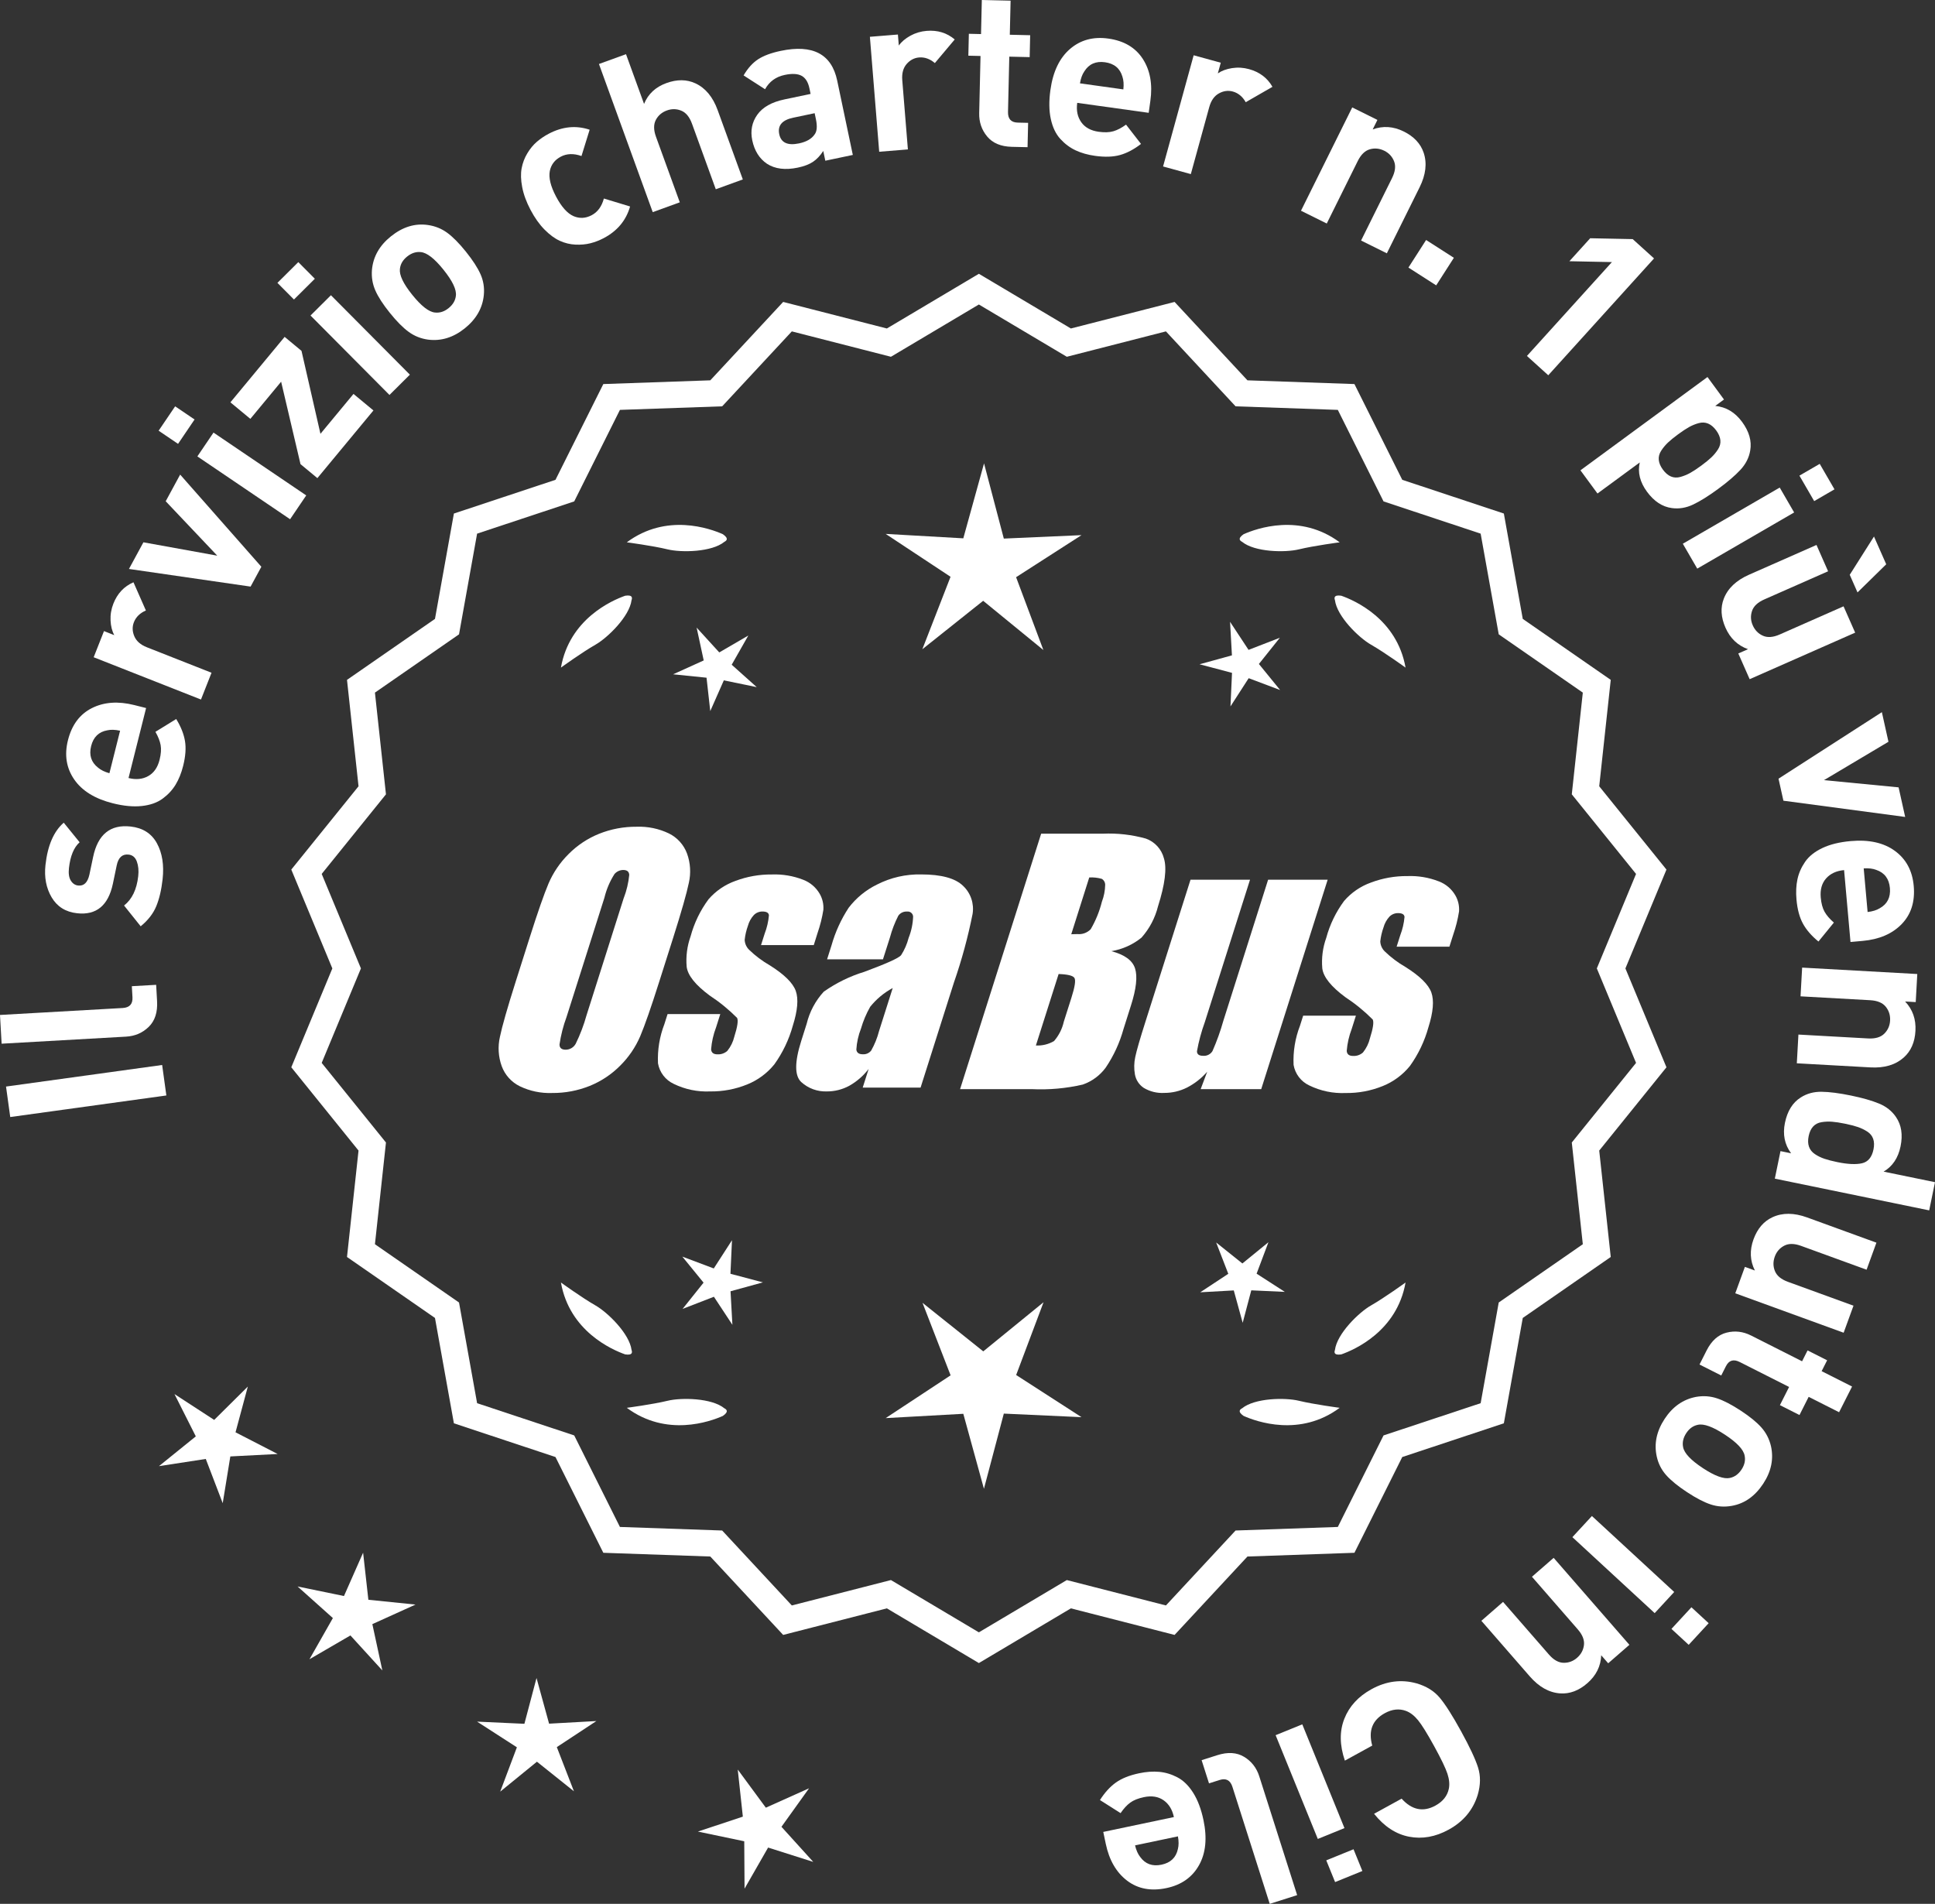 <?xml version="1.0" encoding="UTF-8"?>
<svg id="Layer_2" data-name="Layer 2" xmlns="http://www.w3.org/2000/svg" viewBox="0 0 305.953 301.037">
  <rect x="0" y="0" width="305.953" height="301.037" fill="#333333" stroke="none"/>
  <defs>
    <style>
      .cls-1 {
        fill: #fff;
      }
    </style>
  </defs>
  <g id="Layer_1-2" data-name="Layer 1">
    <g>
      <g>
        <polygon class="cls-1" points="39.186 219.241 33.866 224.514 27.588 220.429 30.96 227.117 25.134 231.825 32.537 230.686 35.215 237.681 36.419 230.289 43.9 229.903 37.24 226.474 39.186 219.241"/>
        <polygon class="cls-1" points="58.245 252.953 57.413 245.51 54.388 252.362 47.052 250.852 52.633 255.847 48.931 262.358 55.406 258.593 60.455 264.127 58.874 256.804 65.697 253.713 58.245 252.953"/>
        <polygon class="cls-1" points="86.818 272.545 84.832 265.322 82.916 272.564 75.434 272.221 81.728 276.281 79.09 283.291 84.896 278.559 90.748 283.235 88.042 276.25 94.297 272.129 86.818 272.545"/>
        <polygon class="cls-1" points="123.56 288.85 127.925 282.762 121.091 285.829 116.649 279.797 117.455 287.245 110.345 289.605 117.677 291.14 117.725 298.631 121.45 292.133 128.589 294.402 123.56 288.85"/>
      </g>
      <g>
        <path class="cls-1" d="M154.775,262.333l-14.465-8.599-16.302,4.175-11.457-12.326-16.818-.586-7.52-15.055-15.972-5.301-2.974-16.563-13.831-9.586,1.813-16.73-10.57-13.094,6.453-15.542-6.453-15.542,10.57-13.094-1.813-16.73,13.831-9.586,2.974-16.563,15.972-5.301,7.52-15.055,16.818-.586,11.457-12.326,16.302,4.175,14.465-8.599,14.465,8.599,16.302-4.175,11.457,12.326,16.818.586,7.52,15.055,15.972,5.301,2.974,16.563,13.831,9.586-1.813,16.73,10.57,13.094-6.453,15.542,6.453,15.542-10.57,13.094,1.813,16.73-13.831,9.586-2.974,16.563-15.972,5.301-7.52,15.055-16.818.586-11.457,12.326-16.302-4.175-14.465,8.599ZM140.787,250.415l13.988,8.315,13.988-8.315,15.764,4.038,11.079-11.92,16.263-.567,7.272-14.558,15.445-5.126,2.876-16.017,13.375-9.27-1.753-16.179,10.222-12.662-6.24-15.029,6.24-15.029-10.222-12.662,1.753-16.178-13.375-9.27-2.876-16.017-15.445-5.126-7.272-14.558-16.263-.567-11.079-11.92-15.764,4.038-13.988-8.316-13.988,8.316-15.764-4.038-11.079,11.92-16.263.567-7.272,14.558-15.445,5.126-2.876,16.017-13.375,9.27,1.753,16.178-10.222,12.662,6.24,15.029-6.24,15.029,10.222,12.662-1.753,16.179,13.375,9.27,2.876,16.017,15.445,5.126,7.272,14.558,16.263.567,11.079,11.92,15.764-4.038Z"/>
        <path class="cls-1" d="M154.775,262.96l-14.548-8.648-16.396,4.199-11.522-12.397-16.915-.59-7.563-15.141-16.063-5.331-2.991-16.659-13.911-9.641,1.823-16.826-10.631-13.169,6.49-15.631-6.49-15.631,10.631-13.17-1.823-16.826,13.911-9.641,2.991-16.659,16.063-5.332,7.563-15.141,16.915-.59,11.522-12.397,16.396,4.199,14.548-8.648,14.548,8.648,16.396-4.199,11.522,12.397,16.915.59,7.563,15.141,16.063,5.332,2.991,16.659,13.911,9.641-1.823,16.826,10.631,13.17-6.49,15.631,6.49,15.631-10.631,13.169,1.823,16.826-13.911,9.641-2.991,16.659-16.063,5.331-7.563,15.141-16.915.59-11.522,12.397-16.396-4.199-14.548,8.648ZM140.393,253.156l14.382,8.55,14.382-8.55,16.209,4.151,11.391-12.255,16.722-.583,7.477-14.968,15.88-5.271,2.957-16.468,13.752-9.531-1.803-16.635,10.51-13.019-6.416-15.453,6.416-15.453-10.51-13.02,1.803-16.634-13.752-9.531-2.957-16.468-15.88-5.271-7.477-14.968-16.722-.583-11.391-12.255-16.209,4.151-14.382-8.55-14.382,8.55-16.209-4.151-11.392,12.255-16.721.583-7.477,14.968-15.88,5.271-2.957,16.468-13.751,9.531,1.803,16.634-10.51,13.02,6.416,15.453-6.416,15.453,10.51,13.019-1.803,16.635,13.751,9.531,2.957,16.468,15.88,5.271,7.477,14.968,16.721.583,11.392,12.255,16.209-4.151ZM154.775,259.357l-14.071-8.365-15.858,4.062-11.145-11.99-16.36-.57-7.315-14.645-15.536-5.156-2.893-16.112-13.455-9.325,1.764-16.274-10.282-12.737,6.277-15.119-6.277-15.119,10.282-12.737-1.764-16.274,13.455-9.325,2.893-16.112,15.536-5.156,7.315-14.645,16.36-.57,11.145-11.991,15.858,4.062,14.071-8.365,14.071,8.365,15.858-4.062,11.144,11.991,16.36.57,7.315,14.645,15.536,5.156,2.893,16.112,13.454,9.325-1.763,16.274,10.282,12.737-6.277,15.119,6.277,15.119-10.282,12.737,1.763,16.274-13.454,9.325-2.893,16.112-15.536,5.156-7.315,14.645-16.359.57-11.145,11.99-15.858-4.062-14.071,8.365ZM140.87,249.837l13.905,8.266,13.905-8.266,15.671,4.014,11.013-11.849,16.166-.563,7.229-14.472,15.354-5.096,2.859-15.922,13.295-9.214-1.743-16.083,10.161-12.587-6.203-14.94,6.203-14.94-10.161-12.587,1.743-16.083-13.295-9.214-2.859-15.922-15.354-5.096-7.229-14.472-16.166-.563-11.013-11.849-15.671,4.014-13.905-8.267-13.905,8.267-15.67-4.014-11.013,11.849-16.167.563-7.228,14.472-15.354,5.096-2.859,15.922-13.295,9.214,1.743,16.083-10.161,12.587,6.203,14.94-6.203,14.94,10.161,12.587-1.743,16.083,13.295,9.214,2.859,15.922,15.354,5.096,7.228,14.472,16.166.563,11.014,11.849,15.67-4.014Z"/>
      </g>
      <g>
        <polygon class="cls-1" points="115.495 201.408 115.738 196.102 112.859 200.566 107.888 198.695 111.244 202.812 107.929 206.961 112.881 205.042 115.803 209.477 115.508 204.174 120.629 202.766 115.495 201.408"/>
        <polygon class="cls-1" points="165.001 205.907 155.469 213.675 145.862 206 150.305 217.466 140.037 224.23 152.314 223.548 155.575 235.404 158.72 223.517 171.003 224.08 160.67 217.415 165.001 205.907"/>
        <polygon class="cls-1" points="198.688 201.39 200.559 196.419 196.442 199.775 192.293 196.46 194.212 201.412 189.776 204.334 195.079 204.039 196.488 209.16 197.846 204.026 203.152 204.269 198.688 201.39"/>
      </g>
      <g>
        <path class="cls-1" d="M196.389,222.684c-.197.099-.32.215-.359.348-.001.002-.003.003-.005.005.001 0.0.002.001.003.001-.063.227.115.505.606.846,2.043.909,8.925,3.375,15.191-1.283,0,0-4.07-.534-6.459-1.115-2.166-.527-6.98-.443-8.977,1.198Z"/>
        <path class="cls-1" d="M211.053,213.95c0.0.002-0.0.004-0.0.007.001-0.0.002-.001.003-.001.11.208.43.288,1.022.199,2.109-.742,8.805-3.676,10.161-11.365,0,0-3.325,2.407-5.461,3.625-1.936,1.104-5.378,4.471-5.703,7.036-.075.207-.085.376-.022.5Z"/>
      </g>
      <g>
        <path class="cls-1" d="M114.542,222.684c.197.099.32.215.359.348.001.002.003.003.005.005-.001 0-.002.001-.003.001.063.227-.115.505-.606.846-2.043.909-8.925,3.375-15.191-1.283,0,0,4.07-.534,6.459-1.115,2.166-.527,6.98-.443,8.977,1.198Z"/>
        <path class="cls-1" d="M99.879,213.95c-0.0.002 0.0.004 0.0.007-.001-0-.002-.001-.003-.001-.11.208-.43.288-1.022.199-2.109-.742-8.805-3.676-10.161-11.365,0,0,3.325,2.407,5.461,3.625,1.936,1.104,5.378,4.471,5.703,7.036.075.207.085.376.022.5Z"/>
      </g>
      <g>
        <path class="cls-1" d="M114.542,85.668c.197-.099.32-.215.359-.348.001-.002.003-.003.005-.005-.001-0-.002-.001-.003-.001.063-.227-.115-.505-.606-.846-2.043-.909-8.925-3.375-15.191,1.283,0,0,4.07.534,6.459,1.115,2.166.527,6.98.443,8.977-1.198Z"/>
        <path class="cls-1" d="M99.879,94.401c-0-.002 0-.004 0-.007-.001 0-.002.001-.003.001-.11-.208-.43-.288-1.022-.199-2.109.742-8.805,3.676-10.161,11.365,0,0,3.325-2.407,5.461-3.625,1.936-1.104,5.378-4.471,5.703-7.036.075-.207.085-.376.022-.5Z"/>
      </g>
      <g>
        <path class="cls-1" d="M196.389,85.668c-.197-.099-.32-.215-.359-.348-.001-.002-.003-.003-.005-.005.001-0.0.002-.001.003-.001-.063-.227.115-.505.606-.846,2.043-.909,8.925-3.375,15.191,1.283,0,0-4.07.534-6.459,1.115-2.166.527-6.98.443-8.977-1.198Z"/>
        <path class="cls-1" d="M211.053,94.401c0-.002-0-.004-0-.007.001 0.0.002.001.003.001.11-.208.43-.288,1.022-.199,2.109.742,8.805,3.676,10.161,11.365,0,0-3.325-2.407-5.461-3.625-1.936-1.104-5.378-4.471-5.703-7.036-.075-.207-.085-.376-.022-.5Z"/>
      </g>
      <g id="Group_4" data-name="Group 4">
        <g id="Group_1" data-name="Group 1">
          <path id="Path_1" data-name="Path 1" class="cls-1" d="M104.233,155.227c-1.287,4.058-2.289,6.932-3.006,8.623-.743,1.73-1.811,3.301-3.145,4.628-1.374,1.392-3.018,2.488-4.831,3.221-1.89.759-3.911,1.14-5.947,1.123-1.762.067-3.514-.296-5.104-1.059-1.333-.652-2.362-1.794-2.872-3.188-.534-1.48-.633-3.081-.285-4.615.343-1.661,1.174-4.572,2.493-8.734l2.193-6.911c1.287-4.058,2.289-6.932,3.006-8.623.743-1.73,1.811-3.301,3.145-4.628,1.374-1.392,3.018-2.488,4.831-3.221,1.89-.757,3.911-1.138,5.947-1.12,1.762-.067,3.514.296,5.104,1.059,1.332.654,2.36,1.796,2.872,3.189.534,1.48.633,3.082.285,4.616-.343,1.661-1.173,4.571-2.492,8.731l-2.194,6.909ZM98.642,141.953c.442-1.159.728-2.373.849-3.608-.025-.526-.342-.786-.951-.786-.528.006-1.028.236-1.375.634-.738,1.153-1.278,2.422-1.598,3.754l-5.99,18.863c-.521,1.405-.892,2.861-1.11,4.343,0,.552.337.824.98.824.663-.002,1.272-.367,1.586-.951.708-1.449,1.281-2.96,1.712-4.514l5.891-18.565.005.005Z"/>
          <path id="Path_2" data-name="Path 2" class="cls-1" d="M128.668,149.435h-8.337l.571-1.795c.36-.932.588-1.91.678-2.904-.032-.406-.374-.609-1.027-.609-.511-.005-1.002.199-1.36.563-.44.48-.76,1.059-.932,1.687-.261.721-.434,1.471-.516,2.234.027.588.273,1.145.692,1.559.987.957,2.09,1.787,3.283,2.47,2.283,1.433,3.65,2.78,4.102,4.039.45,1.262.298,3.1-.469,5.516-.606,2.188-1.593,4.253-2.916,6.099-1.134,1.403-2.607,2.494-4.28,3.17-1.866.76-3.866,1.137-5.881,1.11-1.989.089-3.969-.323-5.758-1.198-1.308-.611-2.234-1.824-2.479-3.246-.096-2.11.247-4.217,1.008-6.188l.507-1.598h8.334l-.665,2.097c-.426,1.113-.691,2.281-.786,3.469.038.533.375.799.995.799.573.035,1.136-.159,1.566-.539.535-.66.914-1.431,1.11-2.258.501-1.579.646-2.568.436-2.968-1.324-1.328-2.782-2.516-4.35-3.545-2.238-1.661-3.445-3.17-3.62-4.527-.144-1.635.068-3.281.622-4.825.569-2.111,1.53-4.096,2.831-5.852,1.142-1.318,2.605-2.319,4.247-2.904,1.841-.694,3.795-1.04,5.763-1.02,1.695-.065,3.385.22,4.965.837,1.093.416,2.01,1.195,2.597,2.206.446.77.652,1.655.589,2.543-.197,1.246-.505,2.473-.919,3.665l-.603,1.927v-.013Z"/>
          <path id="Path_3" data-name="Path 3" class="cls-1" d="M139.607,151.687h-8.832l.704-2.219c.594-2.102,1.506-4.101,2.703-5.929,1.19-1.558,2.727-2.818,4.489-3.678,2.159-1.102,4.557-1.651,6.981-1.598,3.183,0,5.391.602,6.626,1.807,1.207,1.138,1.77,2.801,1.503,4.439-.732,3.678-1.717,7.301-2.948,10.842l-5.275,16.619h-9.151l.939-2.948c-.833,1.085-1.877,1.991-3.069,2.663-1.084.587-2.299.892-3.532.888-1.495.057-2.952-.476-4.058-1.483-1.059-.989-1.059-3.155,0-6.499l.863-2.723c.457-1.89,1.387-3.633,2.701-5.066,1.961-1.384,4.13-2.445,6.425-3.145,3.5-1.3,5.432-2.171,5.795-2.614.543-.846.947-1.772,1.198-2.745.429-1.076.669-2.218.71-3.376-.029-.466-.43-.82-.895-.792-.018.001-.037.003-.055.005-.549-.041-1.079.21-1.395.66-.559,1.094-1.001,2.244-1.319,3.43l-1.105,3.462ZM141.151,156.226c-1.375.739-2.587,1.749-3.563,2.968-.617,1.087-1.105,2.242-1.452,3.442-.417,1.06-.665,2.179-.735,3.316.057.494.387.748,1.008.748.515.039,1.016-.18,1.337-.584.548-.968.966-2.005,1.243-3.082l2.162-6.809Z"/>
        </g>
        <g id="Group_3" data-name="Group 3">
          <path id="Path_7" data-name="Path 7" class="cls-1" d="M164.614,131.821h9.778c2.286-.102,4.574.159,6.778.773,1.417.502,2.491,1.676,2.866,3.132.482,1.573.169,4.102-.939,7.589-.458,1.832-1.352,3.527-2.606,4.939-1.376,1.117-3.019,1.855-4.768,2.143,2.092.552,3.341,1.458,3.747,2.732s.191,3.227-.647,5.852l-1.186,3.747c-.599,2.16-1.543,4.209-2.797,6.068-.911,1.247-2.181,2.187-3.64,2.694-2.64.61-5.352.853-8.059.723h-11.338l12.82-40.394h-.012ZM167.385,154.004l-3.594,11.305c1.003.055,2-.187,2.866-.697.763-.878,1.295-1.933,1.548-3.069l1.198-3.766c.552-1.731.712-2.779.481-3.145-.229-.368-1.059-.571-2.505-.622l.005-.007ZM172.229,138.736l-2.847,8.985c.425-.019.755-.025.989-.025.773.074,1.538-.207,2.08-.762.796-1.36,1.394-2.827,1.775-4.356.325-.849.501-1.747.519-2.656.007-.396-.201-.766-.545-.964-.638-.177-1.299-.25-1.96-.218l-.012-.003Z"/>
          <path id="Path_8" data-name="Path 8" class="cls-1" d="M209.923,139.106l-10.506,33.107h-9.574l1.034-2.752c-.9,1.034-1.989,1.886-3.208,2.511-1.107.552-2.327.839-3.563.837-1.145.071-2.284-.208-3.267-.799-.732-.487-1.233-1.252-1.389-2.118-.163-.914-.146-1.851.051-2.759.197-.957.742-2.86,1.649-5.7l7.089-22.332h9.409l-7.152,22.528c-.542,1.492-.956,3.028-1.236,4.59,0,.481.317.723.97.723.596.053,1.171-.237,1.483-.748.687-1.562,1.264-3.17,1.725-4.812l7.07-22.28h9.409l.005.004Z"/>
          <path id="Path_9" data-name="Path 9" class="cls-1" d="M229.165,149.688h-8.338l.571-1.795c.36-.932.588-1.91.678-2.904-.032-.406-.374-.609-1.027-.609-.511-.004-1.001.199-1.359.563-.44.48-.76,1.059-.932,1.687-.26.721-.432,1.47-.514,2.231.027.588.273,1.145.692,1.559.986.958,2.089,1.788,3.281,2.472,2.283,1.433,3.65,2.78,4.102,4.039.45,1.262.298,3.1-.469,5.516-.606,2.188-1.593,4.253-2.916,6.099-1.134,1.403-2.607,2.494-4.28,3.17-1.866.76-3.866,1.137-5.881,1.11-1.989.089-3.969-.323-5.758-1.198-1.308-.611-2.234-1.824-2.479-3.246-.096-2.11.247-4.217,1.008-6.188l.507-1.598h8.338l-.665,2.099c-.426,1.113-.691,2.281-.786,3.469.038.533.375.799.995.799.573.035,1.136-.159,1.566-.539.535-.66.914-1.431,1.11-2.258.501-1.579.646-2.568.436-2.968-1.324-1.328-2.782-2.516-4.35-3.545-2.238-1.661-3.445-3.17-3.62-4.527-.144-1.635.068-3.281.622-4.825.569-2.111,1.53-4.096,2.831-5.852,1.142-1.318,2.605-2.319,4.247-2.904,1.841-.694,3.795-1.04,5.763-1.02,1.695-.065,3.385.22,4.965.837,1.096.414,2.016,1.194,2.606,2.206.446.77.652,1.655.589,2.543-.197,1.246-.505,2.473-.919,3.665l-.609,1.921-.007-.009Z"/>
        </g>
      </g>
      <g>
        <path class="cls-1" d="M25.638,168.394l.666,4.819-24.685,3.411-.666-4.819,24.685-3.411Z"/>
        <path class="cls-1" d="M24.69,155.72l.146,2.586c.099,1.747-.338,3.099-1.313,4.053-.974.955-2.171,1.473-3.593,1.553l-19.673,1.115-.258-4.543,19.395-1.099c1.095-.062,1.612-.629,1.552-1.7l-.1-1.748,3.844-.218Z"/>
        <path class="cls-1" d="M20.647,130.688c1.926.213,3.312,1.095,4.161,2.644.85,1.55,1.15,3.45.901,5.699-.186,1.67-.519,3.089-.999,4.256-.481,1.167-1.304,2.227-2.466,3.178l-2.628-3.285c1.259-.987,2.005-2.536,2.239-4.646.098-.881.023-1.652-.221-2.313-.242-.661-.678-1.026-1.305-1.095-.996-.11-1.623.466-1.88,1.728l-.603,2.892c-.733,3.44-2.617,4.992-5.656,4.656-1.81-.2-3.148-1.035-4.02-2.505-.87-1.47-1.197-3.179-.981-5.127.342-3.084,1.305-5.313,2.889-6.688l2.51,3.095c-.912.815-1.474,2.173-1.685,4.075-.094.858.002,1.521.292,1.986.288.467.677.727,1.163.78.904.1,1.496-.468,1.773-1.705l.594-2.822c.747-3.556,2.719-5.157,5.92-4.803Z"/>
        <path class="cls-1" d="M23.101,111.954l-2.779,11.066c1.177.296,2.212.195,3.106-.302.896-.497,1.496-1.356,1.803-2.579.228-.905.283-1.679.169-2.321-.115-.643-.391-1.343-.826-2.102l3.287-2.025c.735,1.195,1.196,2.352,1.385,3.469s.092,2.435-.29,3.951c-.283,1.132-.683,2.12-1.194,2.965-.514.845-1.198,1.582-2.054,2.209-.855.627-1.95,1.014-3.286,1.159-1.336.146-2.864.002-4.584-.43-2.827-.71-4.864-1.967-6.106-3.772-1.243-1.804-1.572-3.871-.986-6.202.608-2.421,1.869-4.113,3.783-5.076,1.913-.962,4.149-1.123,6.706-.48l1.867.469ZM18.988,115.541c-.775-.171-1.444-.194-2.004-.07-1.358.236-2.217,1.066-2.574,2.492s.005,2.564,1.09,3.414c.437.375,1.036.669,1.8.885l1.688-6.721Z"/>
        <path class="cls-1" d="M21.102,92.068l1.966,4.461c-.937.408-1.569,1.024-1.895,1.849-.281.716-.261,1.458.063,2.226.325.768.987,1.348,1.985,1.741l10.224,4.03-1.668,4.233-16.966-6.686,1.632-4.135,1.627.642c-.351-.639-.547-1.413-.59-2.32-.044-.907.105-1.795.447-2.664.634-1.606,1.692-2.731,3.174-3.376Z"/>
        <path class="cls-1" d="M28.485,75.042l12.839,14.573-1.703,3.138-19.231-2.791,2.286-4.214,11.676,2.114-8.152-8.605,2.286-4.214Z"/>
        <path class="cls-1" d="M30.764,66.329l-2.611,3.854-3.071-2.081,2.611-3.854,3.071,2.081ZM48.42,78.333l-2.552,3.767-14.662-9.933,2.552-3.767,14.662,9.933Z"/>
        <path class="cls-1" d="M59.045,64.9l-8.863,10.701-2.668-2.211-3.063-13.036-4.867,5.875-3.153-2.612,8.573-10.35,2.668,2.21,2.996,13.117,5.225-6.307,3.153,2.612Z"/>
        <path class="cls-1" d="M49.782,44.076l-3.302,3.282-2.615-2.631,3.302-3.282,2.615,2.631ZM64.809,59.242l-3.227,3.208-12.485-12.561,3.228-3.208,12.484,12.56Z"/>
        <path class="cls-1" d="M73.662,39.789c1.095,1.364,1.869,2.56,2.323,3.588.452,1.028.624,2.11.518,3.243-.191,2.07-1.197,3.836-3.015,5.298-1.8,1.448-3.732,2.043-5.795,1.785-1.145-.157-2.171-.567-3.077-1.23-.908-.663-1.902-1.667-2.984-3.013s-1.846-2.528-2.29-3.547c-.446-1.019-.623-2.104-.53-3.256.191-2.07,1.188-3.829,2.988-5.276,1.855-1.492,3.795-2.094,5.822-1.808,1.145.158,2.166.564,3.066,1.217.899.654,1.892,1.653,2.974,2.999ZM70.115,42.64c-1.418-1.764-2.612-2.69-3.581-2.779-.755-.082-1.478.155-2.169.711-.674.541-1.05,1.188-1.132,1.943-.122.966.526,2.331,1.945,4.095,1.433,1.783,2.633,2.718,3.603,2.807.755.082,1.468-.147,2.142-.689.69-.555,1.077-1.21,1.159-1.965.121-.966-.533-2.34-1.967-4.122Z"/>
        <path class="cls-1" d="M99.626,32.649c-.633,2.206-2.021,3.873-4.17,5.004-.68.358-1.382.629-2.104.812-.722.182-1.507.253-2.359.214-.852-.04-1.676-.238-2.472-.598-.795-.358-1.601-.95-2.416-1.773-.815-.822-1.556-1.864-2.22-3.123-.662-1.259-1.102-2.458-1.318-3.597-.218-1.138-.247-2.131-.087-2.98.159-.849.461-1.641.904-2.375.443-.734.948-1.343,1.513-1.825.563-.481,1.187-.901,1.866-1.26,2.169-1.142,4.325-1.354,6.469-.637l-1.29,4.16c-1.23-.433-2.321-.399-3.27.1-.95.5-1.528,1.254-1.737,2.26-.207,1.059.118,2.403.977,4.034.871,1.652,1.8,2.691,2.79,3.119.948.398,1.896.346,2.847-.154s1.595-1.379,1.933-2.64l4.145,1.259Z"/>
        <path class="cls-1" d="M117.453,28.372l-4.276,1.553-3.762-10.363c-.391-1.074-.957-1.762-1.699-2.064-.742-.301-1.497-.312-2.266-.034-.79.287-1.372.784-1.749,1.491-.374.708-.368,1.599.021,2.673l3.763,10.363-4.277,1.553-8.504-23.424,4.277-1.552,2.854,7.863c.644-1.575,1.822-2.672,3.533-3.293,1.688-.613,3.221-.598,4.596.044,1.585.741,2.756,2.153,3.511,4.236l3.978,10.956Z"/>
        <path class="cls-1" d="M134.844,24.498l-4.35.914-.324-1.542c-.487.746-1.027,1.319-1.624,1.718-.596.399-1.396.705-2.4.916-1.985.417-3.615.212-4.887-.618-1.198-.821-1.969-2.054-2.315-3.698-.315-1.507-.051-2.855.795-4.047.847-1.191,2.274-1.998,4.285-2.42l4.144-.871-.187-.89c-.207-.982-.619-1.641-1.238-1.976s-1.511-.38-2.675-.135c-1.393.292-2.427,1.046-3.101,2.261l-3.393-2.185c.666-1.141,1.436-1.994,2.306-2.559.87-.564,2.061-1.005,3.566-1.322,5.07-1.065,8.046.503,8.93,4.705l2.468,11.749ZM129.01,18.857l-.201-.959-3.393.713c-1.758.369-2.493,1.239-2.205,2.609.282,1.348,1.326,1.831,3.131,1.452,1.165-.245,1.983-.715,2.458-1.411.374-.484.444-1.286.21-2.404Z"/>
        <path class="cls-1" d="M150.955,6.241l-3.139,3.731c-.779-.663-1.611-.958-2.495-.887-.768.062-1.424.409-1.97,1.038-.546.629-.775,1.479-.689,2.549l.889,10.954-4.537.368-1.471-18.176,4.43-.359.142,1.744c.42-.596,1.026-1.113,1.823-1.552.795-.439,1.658-.696,2.588-.771,1.721-.14,3.198.314,4.43,1.361Z"/>
        <path class="cls-1" d="M162.471,23.274l-2.484-.058c-1.727-.04-3.026-.584-3.899-1.631-.874-1.048-1.296-2.282-1.262-3.706l.21-9.028-1.925-.045.08-3.464,1.925.045.126-5.388,4.549.106-.126,5.388,3.22.075-.08,3.464-3.22-.075-.204,8.747c-.025,1.097.487,1.657,1.536,1.682l1.645.038-.09,3.849Z"/>
        <path class="cls-1" d="M181.627,17.838l-11.301-1.575c-.168,1.202.044,2.221.635,3.057.59.836,1.509,1.341,2.757,1.515.924.129,1.699.102,2.325-.082.628-.183,1.295-.532,2.002-1.046l2.366,3.051c-1.108.858-2.21,1.441-3.3,1.749-1.092.307-2.412.353-3.96.137-1.155-.161-2.182-.451-3.077-.871s-1.701-1.02-2.416-1.803c-.716-.783-1.218-1.831-1.506-3.143-.288-1.312-.31-2.847-.064-4.603.402-2.889,1.434-5.048,3.094-6.478,1.659-1.43,3.679-1.979,6.06-1.646,2.473.345,4.291,1.417,5.454,3.216,1.162,1.8,1.562,4.005,1.197,6.616l-.266,1.907ZM177.62,14.134c.087-.789.038-1.455-.146-1.999-.38-1.325-1.298-2.089-2.754-2.292-1.456-.203-2.549.281-3.276,1.452-.326.473-.555,1.101-.688,1.883l6.864.957Z"/>
        <path class="cls-1" d="M201.196,13.728l-4.227,2.431c-.506-.889-1.187-1.451-2.041-1.687-.742-.204-1.478-.104-2.206.301-.729.405-1.234,1.125-1.52,2.159l-2.914,10.597-4.388-1.207,4.836-17.582,4.286,1.179-.465,1.687c.599-.416,1.347-.694,2.244-.834.896-.14,1.797-.087,2.696.161,1.665.458,2.896,1.39,3.697,2.795Z"/>
        <path class="cls-1" d="M219.282,40.054l-4.075-2.021,4.897-9.877c.508-1.024.615-1.909.32-2.654-.295-.745-.808-1.299-1.539-1.662-.752-.373-1.515-.452-2.286-.235-.772.217-1.411.837-1.919,1.861l-4.899,9.877-4.075-2.021,8.102-16.336,3.981,1.975-.746,1.505c1.626-.6,3.266-.491,4.916.328,1.609.798,2.656,1.917,3.143,3.355.558,1.658.345,3.479-.64,5.465l-5.18,10.441Z"/>
        <path class="cls-1" d="M227.084,45.122l-4.39-2.815,2.795-4.36,4.391,2.815-2.796,4.36Z"/>
        <path class="cls-1" d="M244.805,59.336l-3.373-3.054,13.436-14.841-6.723-.137,3.289-3.633,6.722.137,3.373,3.054-16.724,18.474Z"/>
        <path class="cls-1" d="M271.677,77.3c-1.522,1.119-2.844,1.943-3.959,2.474-1.116.53-2.237.717-3.366.562-1.505-.197-2.816-1.058-3.936-2.581-1.118-1.523-1.5-3.067-1.144-4.632l-6.686,4.91-2.694-3.667,20.086-14.751,2.61,3.554-1.382,1.015c1.711.162,3.126,1.004,4.245,2.528,1.118,1.523,1.547,3.033,1.284,4.528-.189,1.123-.703,2.137-1.542,3.043-.842.906-2.013,1.912-3.518,3.017ZM267.243,74.781c.483-.268,1.063-.651,1.741-1.148.677-.497,1.215-.937,1.616-1.317.399-.381.748-.804,1.045-1.267.296-.463.42-.945.372-1.445-.051-.5-.268-1.013-.653-1.54-.387-.527-.812-.888-1.274-1.084-.462-.196-.96-.222-1.49-.078-.531.144-1.038.351-1.521.618-.483.269-1.063.651-1.74,1.148s-1.216.937-1.616,1.317-.754.807-1.061,1.277c-.305.47-.434.956-.385,1.456.048.5.267,1.013.653,1.54.386.526.811.888,1.272,1.084.464.196.964.218,1.506.067.54-.151,1.053-.36,1.535-.628Z"/>
        <path class="cls-1" d="M268.361,89.911l-2.281-3.937,15.32-8.881,2.281,3.937-15.32,8.881ZM286.85,79.234l-2.335-4.027,3.211-1.861,2.334,4.027-3.21,1.861Z"/>
        <path class="cls-1" d="M276.647,107.393l-1.795-4.067,1.538-.678c-1.633-.58-2.821-1.714-3.566-3.4-.724-1.645-.812-3.174-.264-4.589.633-1.631,1.963-2.893,3.991-3.788l10.664-4.704,1.836,4.163-10.088,4.45c-1.046.461-1.694,1.073-1.944,1.833-.252.761-.213,1.515.117,2.262.34.769.874,1.317,1.605,1.645.73.328,1.62.261,2.665-.2l10.087-4.45,1.837,4.163-16.684,7.359ZM293.701,93.673l-1.229-2.786,3.833-6.052,1.935,4.387-4.539,4.451Z"/>
        <path class="cls-1" d="M301.236,129.176l-19.251-2.567-.775-3.485,16.342-10.518,1.041,4.681-10.196,6.068,11.799,1.141,1.041,4.681Z"/>
        <path class="cls-1" d="M292.592,148.946l-1.014-11.365c-1.21.108-2.154.544-2.837,1.308-.682.764-.965,1.772-.853,3.028.082.929.283,1.679.604,2.248.32.569.811,1.14,1.472,1.713l-2.438,2.994c-1.087-.887-1.903-1.827-2.448-2.82-.546-.994-.889-2.27-1.027-3.827-.104-1.163-.053-2.227.153-3.194.207-.967.61-1.888,1.212-2.761.602-.874,1.51-1.599,2.722-2.176,1.214-.578,2.704-.944,4.471-1.102,2.905-.26,5.24.258,7.007,1.553,1.769,1.294,2.759,3.139,2.973,5.532.222,2.487-.412,4.5-1.902,6.038-1.491,1.539-3.55,2.426-6.176,2.66l-1.918.171ZM295.297,144.207c.788-.094,1.425-.291,1.914-.592,1.206-.67,1.742-1.737,1.612-3.201-.131-1.464-.849-2.419-2.153-2.865-.535-.21-1.198-.291-1.99-.244l.617,6.902Z"/>
        <path class="cls-1" d="M284.104,168.127l.254-4.543,11.008.613c1.141.063,1.996-.187,2.564-.75.569-.564.877-1.254.922-2.07.047-.838-.181-1.57-.684-2.194-.503-.624-1.325-.967-2.467-1.031l-11.008-.613.253-4.543,18.206,1.015-.246,4.438-1.678-.094c1.192,1.258,1.736,2.808,1.634,4.648-.099,1.793-.715,3.196-1.847,4.208-1.305,1.166-3.062,1.688-5.275,1.564l-11.637-.648Z"/>
        <path class="cls-1" d="M280.627,186.366l.896-4.354,1.679.346c-1.025-1.379-1.352-2.982-.976-4.811.386-1.874,1.221-3.215,2.507-4.022.958-.613,2.057-.912,3.292-.896,1.235.016,2.779.214,4.631.594,1.828.376,3.312.8,4.454,1.273,1.142.472,2.032,1.18,2.673,2.122.862,1.249,1.104,2.799.724,4.65-.376,1.828-1.27,3.157-2.678,3.988l8.125,1.67-.917,4.457-24.409-5.018ZM290.492,183.749c1.666.343,2.977.403,3.928.183.95-.222,1.553-.949,1.807-2.184.131-.64.115-1.197-.049-1.672-.165-.475-.479-.861-.941-1.158-.464-.298-.956-.536-1.479-.715-.522-.179-1.195-.353-2.018-.522-.824-.169-1.511-.275-2.062-.316-.552-.042-1.104-.019-1.658.07-.555.088-1,.318-1.339.689s-.573.877-.705,1.517c-.131.639-.115,1.197.05,1.671.164.475.477.866.938,1.175.46.309.963.556,1.51.739.545.184,1.219.358,2.02.522Z"/>
        <path class="cls-1" d="M274.374,204.493l1.521-4.177,1.579.575c-.777-1.549-.851-3.19-.22-4.922.614-1.688,1.609-2.854,2.985-3.495,1.584-.739,3.418-.729,5.501.029l10.951,3.987-1.555,4.275-10.36-3.771c-1.075-.391-1.966-.399-2.673-.023-.708.375-1.201.947-1.48,1.714-.287.789-.282,1.556.02,2.298.302.743.988,1.31,2.063,1.701l10.359,3.771-1.557,4.275-17.135-6.236Z"/>
        <path class="cls-1" d="M268.719,215.755l1.12-2.218c.78-1.542,1.829-2.482,3.15-2.82,1.321-.339,2.617-.187,3.888.455l8.06,4.072.867-1.718,3.094,1.562-.869,1.718,4.812,2.431-2.053,4.062-4.811-2.431-1.451,2.874-3.093-1.563,1.451-2.874-7.81-3.946c-.979-.495-1.705-.273-2.178.664l-.741,1.468-3.437-1.736Z"/>
        <path class="cls-1" d="M266.765,235.949c-1.462-.96-2.567-1.861-3.313-2.7-.747-.84-1.244-1.815-1.491-2.927-.454-2.029-.039-4.019,1.242-5.969,1.269-1.931,2.924-3.091,4.967-3.479,1.137-.202,2.238-.126,3.307.226,1.066.352,2.32,1.002,3.764,1.95,1.444.948,2.534,1.838,3.271,2.671.736.833,1.238,1.812,1.504,2.936.454,2.029.047,4.009-1.222,5.939-1.307,1.989-2.97,3.159-4.985,3.509-1.138.202-2.235.13-3.293-.215-1.057-.346-2.308-.993-3.75-1.941ZM269.263,232.146c1.892,1.243,3.312,1.757,4.263,1.544.743-.154,1.358-.602,1.846-1.342.474-.722.634-1.455.479-2.197-.181-.957-1.217-2.057-3.109-3.299-1.91-1.256-3.341-1.777-4.292-1.563-.743.154-1.351.591-1.824,1.313-.487.741-.654,1.482-.5,2.226.181.957,1.228,2.062,3.138,3.318Z"/>
        <path class="cls-1" d="M248.618,243.052l3.087-3.343,13.013,12.013-3.086,3.343-13.014-12.013ZM264.282,257.56l3.157-3.42,2.726,2.516-3.156,3.421-2.727-2.517Z"/>
        <path class="cls-1" d="M234.227,256.279l3.43-2.988,7.242,8.313c.75.862,1.525,1.3,2.327,1.314.802.014,1.51-.248,2.125-.784.634-.552.998-1.226,1.096-2.021.096-.796-.231-1.625-.982-2.486l-7.24-8.314,3.431-2.988,11.977,13.751-3.353,2.919-1.103-1.267c-.07,1.732-.801,3.203-2.191,4.414-1.354,1.18-2.789,1.718-4.303,1.613-1.745-.121-3.346-1.017-4.802-2.688l-7.653-8.789Z"/>
        <path class="cls-1" d="M212.646,278.388c-.836-2.443-.863-4.651-.084-6.623.781-1.973,2.214-3.531,4.301-4.677,2.331-1.28,4.706-1.586,7.123-.916,1.553.452,2.775,1.211,3.667,2.279.893,1.067,2.018,2.838,3.376,5.313,1.359,2.475,2.25,4.375,2.671,5.701.423,1.325.407,2.765-.045,4.317-.732,2.398-2.265,4.238-4.597,5.518-2.086,1.146-4.171,1.518-6.254,1.118-2.083-.401-3.931-1.609-5.544-3.625l4.357-2.392c1.625,1.796,3.41,2.161,5.352,1.094,1.167-.64,1.869-1.519,2.108-2.634.15-.696.08-1.489-.21-2.381-.291-.892-.991-2.351-2.103-4.375-1.112-2.025-1.967-3.399-2.563-4.123s-1.229-1.208-1.896-1.454c-1.071-.397-2.188-.276-3.355.364-1.963,1.078-2.623,2.785-1.979,5.12l-4.325,2.375Z"/>
        <path class="cls-1" d="M201.696,274.364l4.215-1.713,6.669,16.406-4.215,1.714-6.669-16.406ZM209.703,294.155l4.312-1.753,1.397,3.437-4.312,1.753-1.397-3.437Z"/>
        <path class="cls-1" d="M189.994,278.316l2.469-.787c1.666-.531,3.084-.445,4.252.26,1.168.705,1.968,1.736,2.399,3.092l5.986,18.773-4.335,1.382-5.901-18.507c-.332-1.045-1.01-1.405-2.032-1.078l-1.668.532-1.17-3.668Z"/>
        <path class="cls-1" d="M174.443,289.661l11.166-2.347c-.249-1.188-.793-2.074-1.632-2.661s-1.875-.75-3.107-.491c-.913.191-1.635.48-2.161.865-.527.385-1.036.938-1.528,1.662l-3.261-2.068c.753-1.184,1.591-2.105,2.514-2.764s2.148-1.149,3.679-1.471c1.143-.24,2.205-.314,3.189-.223.985.091,1.946.383,2.885.878.938.494,1.766,1.31,2.481,2.447.716,1.137,1.256,2.573,1.62,4.309.601,2.854.361,5.235-.717,7.143-1.076,1.907-2.792,3.108-5.144,3.602-2.443.514-4.516.121-6.22-1.179s-2.827-3.239-3.369-5.819l-.396-1.884ZM179.468,291.788c.187.771.457,1.382.814,1.832.807,1.118,1.93,1.525,3.369,1.223,1.438-.302,2.302-1.127,2.591-2.476.146-.556.148-1.224.007-2.004l-6.781,1.425Z"/>
      </g>
      <g>
        <polygon class="cls-1" points="199.051 104.988 202.366 100.839 197.414 102.757 194.492 98.322 194.787 103.625 189.666 105.034 194.8 106.392 194.557 111.698 197.436 107.234 202.406 109.105 199.051 104.988"/>
        <polygon class="cls-1" points="118.319 100.489 113.727 103.159 110.148 99.235 111.268 104.427 106.431 106.619 111.714 107.157 112.304 112.436 114.449 107.577 119.651 108.647 115.693 105.106 118.319 100.489"/>
        <polygon class="cls-1" points="158.719 85.16 155.591 73.268 152.313 85.12 140.037 84.42 150.296 91.199 145.836 102.658 155.454 94.997 164.974 102.78 160.66 91.265 171.003 84.616 158.719 85.16"/>
      </g>
    </g>
  </g>
</svg>